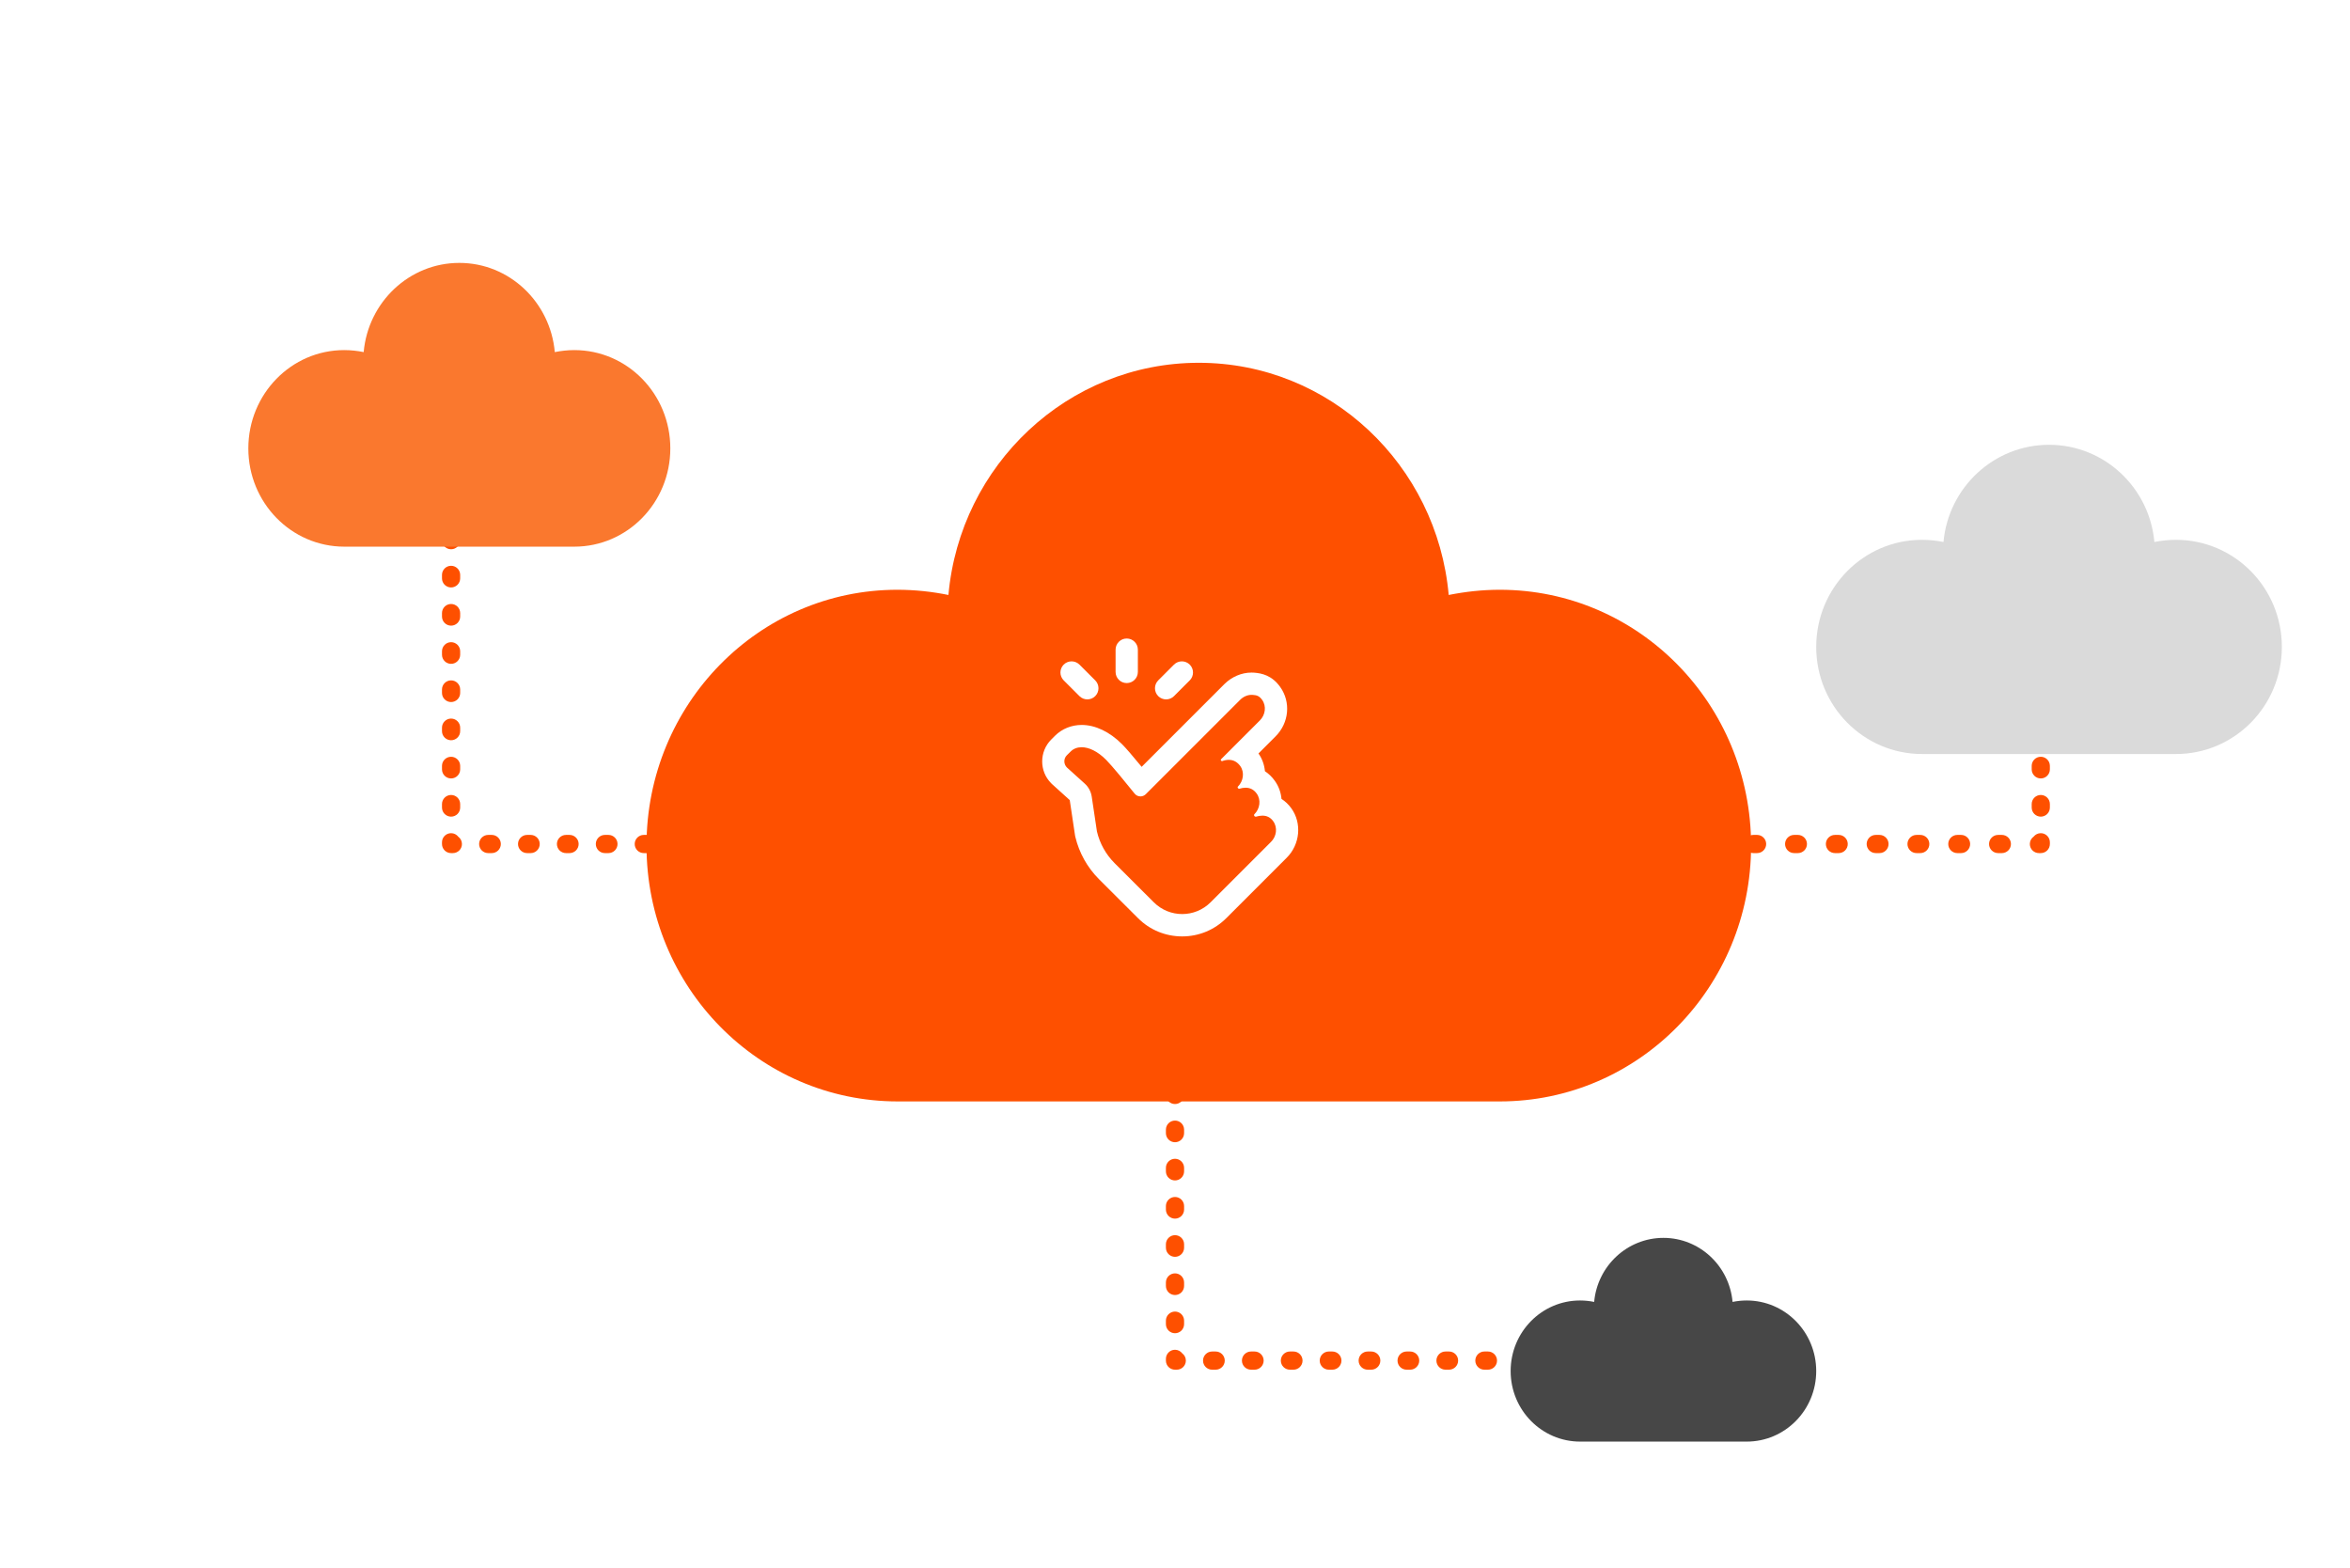 <svg width="646" height="431" viewBox="0 0 646 431" fill="none" xmlns="http://www.w3.org/2000/svg">
<g clip-path="url(#clip0_883_26012)">
<path fill-rule="evenodd" clip-rule="evenodd" d="M563.5 148V148.477C563.5 149.858 562.381 150.977 561 150.977C559.619 150.977 558.5 149.858 558.5 148.477V148H563.5ZM561 155.523C562.381 155.523 563.5 156.642 563.5 158.023V158.977C563.5 160.358 562.381 161.477 561 161.477C559.619 161.477 558.5 160.358 558.5 158.977V158.023C558.5 156.642 559.619 155.523 561 155.523ZM561 166.023C562.381 166.023 563.5 167.142 563.5 168.523V169.477C563.5 170.858 562.381 171.977 561 171.977C559.619 171.977 558.5 170.858 558.5 169.477V168.523C558.5 167.142 559.619 166.023 561 166.023ZM561 176.523C562.381 176.523 563.5 177.642 563.5 179.023V179.977C563.5 181.358 562.381 182.477 561 182.477C559.619 182.477 558.5 181.358 558.5 179.977V179.023C558.5 177.642 559.619 176.523 561 176.523ZM561 187.023C562.381 187.023 563.5 188.142 563.5 189.523V190.477C563.5 191.858 562.381 192.977 561 192.977C559.619 192.977 558.5 191.858 558.5 190.477V189.523C558.5 188.142 559.619 187.023 561 187.023ZM561 197.523C562.381 197.523 563.5 198.642 563.5 200.023V200.977C563.5 202.358 562.381 203.477 561 203.477C559.619 203.477 558.5 202.358 558.5 200.977V200.023C558.5 198.642 559.619 197.523 561 197.523ZM561 208.023C562.381 208.023 563.5 209.142 563.5 210.523V211.477C563.5 212.858 562.381 213.977 561 213.977C559.619 213.977 558.5 212.858 558.5 211.477V210.523C558.5 209.142 559.619 208.023 561 208.023ZM561 218.523C562.381 218.523 563.5 219.642 563.5 221.023V221.977C563.5 223.358 562.381 224.477 561 224.477C559.619 224.477 558.5 223.358 558.5 221.977V221.023C558.5 219.642 559.619 218.523 561 218.523ZM561 229.023C562.381 229.023 563.5 230.142 563.5 231.523V232C563.5 233.381 562.381 234.5 561 234.5H560.49C559.11 234.5 557.99 233.381 557.99 232C557.99 231.154 558.41 230.406 559.053 229.954C559.512 229.386 560.213 229.023 561 229.023ZM404.51 234.5H404V229.5H404.51C405.89 229.5 407.01 230.619 407.01 232C407.01 233.381 405.89 234.5 404.51 234.5ZM412.205 232C412.205 230.619 413.324 229.5 414.705 229.5H415.724C417.105 229.5 418.224 230.619 418.224 232C418.224 233.381 417.105 234.5 415.724 234.5H414.705C413.324 234.5 412.205 233.381 412.205 232ZM423.419 232C423.419 230.619 424.538 229.5 425.919 229.5H426.938C428.319 229.5 429.438 230.619 429.438 232C429.438 233.381 428.319 234.5 426.938 234.5H425.919C424.538 234.5 423.419 233.381 423.419 232ZM434.633 232C434.633 230.619 435.752 229.5 437.133 229.5H438.153C439.533 229.5 440.653 230.619 440.653 232C440.653 233.381 439.533 234.5 438.153 234.5H437.133C435.752 234.5 434.633 233.381 434.633 232ZM445.847 232C445.847 230.619 446.967 229.5 448.347 229.5H449.367C450.748 229.5 451.867 230.619 451.867 232C451.867 233.381 450.748 234.5 449.367 234.5H448.347C446.967 234.5 445.847 233.381 445.847 232ZM457.062 232C457.062 230.619 458.181 229.5 459.562 229.5H460.581C461.962 229.5 463.081 230.619 463.081 232C463.081 233.381 461.962 234.5 460.581 234.5H459.562C458.181 234.5 457.062 233.381 457.062 232ZM468.276 232C468.276 230.619 469.395 229.5 470.776 229.5H471.795C473.176 229.5 474.295 230.619 474.295 232C474.295 233.381 473.176 234.5 471.795 234.5H470.776C469.395 234.5 468.276 233.381 468.276 232ZM479.49 232C479.49 230.619 480.61 229.5 481.99 229.5H483.01C484.39 229.5 485.51 230.619 485.51 232C485.51 233.381 484.39 234.5 483.01 234.5H481.99C480.61 234.5 479.49 233.381 479.49 232ZM490.705 232C490.705 230.619 491.824 229.5 493.205 229.5H494.224C495.605 229.5 496.724 230.619 496.724 232C496.724 233.381 495.605 234.5 494.224 234.5H493.205C491.824 234.5 490.705 233.381 490.705 232ZM501.919 232C501.919 230.619 503.038 229.5 504.419 229.5H505.438C506.819 229.5 507.938 230.619 507.938 232C507.938 233.381 506.819 234.5 505.438 234.5H504.419C503.038 234.5 501.919 233.381 501.919 232ZM513.133 232C513.133 230.619 514.252 229.5 515.633 229.5H516.653C518.033 229.5 519.153 230.619 519.153 232C519.153 233.381 518.033 234.5 516.653 234.5H515.633C514.252 234.5 513.133 233.381 513.133 232ZM524.347 232C524.347 230.619 525.467 229.5 526.847 229.5H527.867C529.248 229.5 530.367 230.619 530.367 232C530.367 233.381 529.248 234.5 527.867 234.5H526.847C525.467 234.5 524.347 233.381 524.347 232ZM535.562 232C535.562 230.619 536.681 229.5 538.062 229.5H539.081C540.462 229.5 541.581 230.619 541.581 232C541.581 233.381 540.462 234.5 539.081 234.5H538.062C536.681 234.5 535.562 233.381 535.562 232ZM546.776 232C546.776 230.619 547.895 229.5 549.276 229.5H550.295C551.676 229.5 552.795 230.619 552.795 232C552.795 233.381 551.676 234.5 550.295 234.5H549.276C547.895 234.5 546.776 233.381 546.776 232Z" fill="#FE5000"/>
<path fill-rule="evenodd" clip-rule="evenodd" d="M320.5 290V290.477C320.5 291.858 321.619 292.977 323 292.977C324.381 292.977 325.5 291.858 325.5 290.477V290H320.5ZM323 297.523C321.619 297.523 320.5 298.642 320.5 300.023V300.977C320.5 302.358 321.619 303.477 323 303.477C324.381 303.477 325.5 302.358 325.5 300.977V300.023C325.5 298.642 324.381 297.523 323 297.523ZM323 308.023C321.619 308.023 320.5 309.142 320.5 310.523V311.477C320.5 312.858 321.619 313.977 323 313.977C324.381 313.977 325.5 312.858 325.5 311.477V310.523C325.5 309.142 324.381 308.023 323 308.023ZM323 318.523C321.619 318.523 320.5 319.642 320.5 321.023V321.977C320.5 323.358 321.619 324.477 323 324.477C324.381 324.477 325.5 323.358 325.5 321.977V321.023C325.5 319.642 324.381 318.523 323 318.523ZM323 329.023C321.619 329.023 320.5 330.142 320.5 331.523V332.477C320.5 333.858 321.619 334.977 323 334.977C324.381 334.977 325.5 333.858 325.5 332.477V331.523C325.5 330.142 324.381 329.023 323 329.023ZM323 339.523C321.619 339.523 320.5 340.642 320.5 342.023V342.977C320.5 344.358 321.619 345.477 323 345.477C324.381 345.477 325.5 344.358 325.5 342.977V342.023C325.5 340.642 324.381 339.523 323 339.523ZM323 350.023C321.619 350.023 320.5 351.142 320.5 352.523V353.477C320.5 354.858 321.619 355.977 323 355.977C324.381 355.977 325.5 354.858 325.5 353.477V352.523C325.5 351.142 324.381 350.023 323 350.023ZM323 360.523C321.619 360.523 320.5 361.642 320.5 363.023V363.977C320.5 365.358 321.619 366.477 323 366.477C324.381 366.477 325.5 365.358 325.5 363.977V363.023C325.5 361.642 324.381 360.523 323 360.523ZM323 371.023C321.619 371.023 320.5 372.142 320.5 373.523V374C320.5 375.381 321.619 376.5 323 376.5H323.486C324.867 376.5 325.986 375.381 325.986 374C325.986 373.179 325.59 372.45 324.978 371.994C324.521 371.403 323.805 371.023 323 371.023ZM461.514 376.5H462V371.5H461.514C460.133 371.5 459.014 372.619 459.014 374C459.014 375.381 460.133 376.5 461.514 376.5ZM454.294 374C454.294 372.619 453.174 371.5 451.794 371.5H450.822C449.441 371.5 448.322 372.619 448.322 374C448.322 375.381 449.441 376.5 450.822 376.5H451.794C453.174 376.5 454.294 375.381 454.294 374ZM443.601 374C443.601 372.619 442.482 371.5 441.101 371.5H440.129C438.749 371.5 437.629 372.619 437.629 374C437.629 375.381 438.749 376.5 440.129 376.5H441.101C442.482 376.5 443.601 375.381 443.601 374ZM432.909 374C432.909 372.619 431.79 371.5 430.409 371.5H429.437C428.056 371.5 426.937 372.619 426.937 374C426.937 375.381 428.056 376.5 429.437 376.5H430.409C431.79 376.5 432.909 375.381 432.909 374ZM422.217 374C422.217 372.619 421.097 371.5 419.717 371.5H418.745C417.364 371.5 416.245 372.619 416.245 374C416.245 375.381 417.364 376.5 418.745 376.5H419.717C421.097 376.5 422.217 375.381 422.217 374ZM411.524 374C411.524 372.619 410.405 371.5 409.024 371.5H408.052C406.672 371.5 405.552 372.619 405.552 374C405.552 375.381 406.672 376.5 408.052 376.5H409.024C410.405 376.5 411.524 375.381 411.524 374ZM400.832 374C400.832 372.619 399.713 371.5 398.332 371.5H397.36C395.979 371.5 394.86 372.619 394.86 374C394.86 375.381 395.979 376.5 397.36 376.5H398.332C399.713 376.5 400.832 375.381 400.832 374ZM390.14 374C390.14 372.619 389.021 371.5 387.64 371.5H386.668C385.287 371.5 384.168 372.619 384.168 374C384.168 375.381 385.287 376.5 386.668 376.5H387.64C389.021 376.5 390.14 375.381 390.14 374ZM379.448 374C379.448 372.619 378.328 371.5 376.948 371.5H375.976C374.595 371.5 373.476 372.619 373.476 374C373.476 375.381 374.595 376.5 375.976 376.5H376.948C378.328 376.5 379.448 375.381 379.448 374ZM368.755 374C368.755 372.619 367.636 371.5 366.255 371.5H365.283C363.903 371.5 362.783 372.619 362.783 374C362.783 375.381 363.903 376.5 365.283 376.5H366.255C367.636 376.5 368.755 375.381 368.755 374ZM358.063 374C358.063 372.619 356.944 371.5 355.563 371.5H354.591C353.21 371.5 352.091 372.619 352.091 374C352.091 375.381 353.21 376.5 354.591 376.5H355.563C356.944 376.5 358.063 375.381 358.063 374ZM347.371 374C347.371 372.619 346.251 371.5 344.871 371.5H343.899C342.518 371.5 341.399 372.619 341.399 374C341.399 375.381 342.518 376.5 343.899 376.5H344.871C346.251 376.5 347.371 375.381 347.371 374ZM336.678 374C336.678 372.619 335.559 371.5 334.178 371.5H333.206C331.826 371.5 330.706 372.619 330.706 374C330.706 375.381 331.826 376.5 333.206 376.5H334.178C335.559 376.5 336.678 375.381 336.678 374Z" fill="#FE5000"/>
<path fill-rule="evenodd" clip-rule="evenodd" d="M121.5 127V127.477C121.5 128.858 122.619 129.977 124 129.977C125.381 129.977 126.5 128.858 126.5 127.477V127H121.5ZM124 134.523C122.619 134.523 121.5 135.642 121.5 137.023V137.977C121.5 139.358 122.619 140.477 124 140.477C125.381 140.477 126.5 139.358 126.5 137.977V137.023C126.5 135.642 125.381 134.523 124 134.523ZM124 145.023C122.619 145.023 121.5 146.142 121.5 147.523V148.477C121.5 149.858 122.619 150.977 124 150.977C125.381 150.977 126.5 149.858 126.5 148.477V147.523C126.5 146.142 125.381 145.023 124 145.023ZM124 155.523C122.619 155.523 121.5 156.642 121.5 158.023V158.977C121.5 160.358 122.619 161.477 124 161.477C125.381 161.477 126.5 160.358 126.5 158.977V158.023C126.5 156.642 125.381 155.523 124 155.523ZM124 166.023C122.619 166.023 121.5 167.142 121.5 168.523V169.477C121.5 170.858 122.619 171.977 124 171.977C125.381 171.977 126.5 170.858 126.5 169.477V168.523C126.5 167.142 125.381 166.023 124 166.023ZM124 176.523C122.619 176.523 121.5 177.642 121.5 179.023V179.977C121.5 181.358 122.619 182.477 124 182.477C125.381 182.477 126.5 181.358 126.5 179.977V179.023C126.5 177.642 125.381 176.523 124 176.523ZM124 187.023C122.619 187.023 121.5 188.142 121.5 189.523V190.477C121.5 191.858 122.619 192.977 124 192.977C125.381 192.977 126.5 191.858 126.5 190.477V189.523C126.5 188.142 125.381 187.023 124 187.023ZM124 197.523C122.619 197.523 121.5 198.642 121.5 200.023V200.977C121.5 202.358 122.619 203.477 124 203.477C125.381 203.477 126.5 202.358 126.5 200.977V200.023C126.5 198.642 125.381 197.523 124 197.523ZM124 208.023C122.619 208.023 121.5 209.142 121.5 210.523V211.477C121.5 212.858 122.619 213.977 124 213.977C125.381 213.977 126.5 212.858 126.5 211.477V210.523C126.5 209.142 125.381 208.023 124 208.023ZM124 218.523C122.619 218.523 121.5 219.642 121.5 221.023V221.977C121.5 223.358 122.619 224.477 124 224.477C125.381 224.477 126.5 223.358 126.5 221.977V221.023C126.5 219.642 125.381 218.523 124 218.523ZM124 229.023C122.619 229.023 121.5 230.142 121.5 231.523V232C121.5 233.381 122.619 234.5 124 234.5H124.486C125.867 234.5 126.986 233.381 126.986 232C126.986 231.179 126.59 230.45 125.978 229.994C125.521 229.403 124.805 229.023 124 229.023ZM262.514 234.5H263V229.5H262.514C261.133 229.5 260.014 230.619 260.014 232C260.014 233.381 261.133 234.5 262.514 234.5ZM255.294 232C255.294 230.619 254.174 229.5 252.794 229.5H251.822C250.441 229.5 249.322 230.619 249.322 232C249.322 233.381 250.441 234.5 251.822 234.5H252.794C254.174 234.5 255.294 233.381 255.294 232ZM244.601 232C244.601 230.619 243.482 229.5 242.101 229.5H241.129C239.749 229.5 238.629 230.619 238.629 232C238.629 233.381 239.749 234.5 241.129 234.5H242.101C243.482 234.5 244.601 233.381 244.601 232ZM233.909 232C233.909 230.619 232.79 229.5 231.409 229.5H230.437C229.056 229.5 227.937 230.619 227.937 232C227.937 233.381 229.056 234.5 230.437 234.5H231.409C232.79 234.5 233.909 233.381 233.909 232ZM223.217 232C223.217 230.619 222.097 229.5 220.717 229.5H219.745C218.364 229.5 217.245 230.619 217.245 232C217.245 233.381 218.364 234.5 219.745 234.5H220.717C222.097 234.5 223.217 233.381 223.217 232ZM212.524 232C212.524 230.619 211.405 229.5 210.024 229.5H209.052C207.672 229.5 206.552 230.619 206.552 232C206.552 233.381 207.672 234.5 209.052 234.5H210.024C211.405 234.5 212.524 233.381 212.524 232ZM201.832 232C201.832 230.619 200.713 229.5 199.332 229.5H198.36C196.979 229.5 195.86 230.619 195.86 232C195.86 233.381 196.979 234.5 198.36 234.5H199.332C200.713 234.5 201.832 233.381 201.832 232ZM191.14 232C191.14 230.619 190.021 229.5 188.64 229.5H187.668C186.287 229.5 185.168 230.619 185.168 232C185.168 233.381 186.287 234.5 187.668 234.5H188.64C190.021 234.5 191.14 233.381 191.14 232ZM180.448 232C180.448 230.619 179.328 229.5 177.948 229.5H176.976C175.595 229.5 174.476 230.619 174.476 232C174.476 233.381 175.595 234.5 176.976 234.5H177.948C179.328 234.5 180.448 233.381 180.448 232ZM169.755 232C169.755 230.619 168.636 229.5 167.255 229.5H166.283C164.903 229.5 163.783 230.619 163.783 232C163.783 233.381 164.903 234.5 166.283 234.5H167.255C168.636 234.5 169.755 233.381 169.755 232ZM159.063 232C159.063 230.619 157.944 229.5 156.563 229.5H155.591C154.21 229.5 153.091 230.619 153.091 232C153.091 233.381 154.21 234.5 155.591 234.5H156.563C157.944 234.5 159.063 233.381 159.063 232ZM148.371 232C148.371 230.619 147.251 229.5 145.871 229.5H144.899C143.518 229.5 142.399 230.619 142.399 232C142.399 233.381 143.518 234.5 144.899 234.5H145.871C147.251 234.5 148.371 233.381 148.371 232ZM137.678 232C137.678 230.619 136.559 229.5 135.178 229.5H134.206C132.826 229.5 131.706 230.619 131.706 232C131.706 233.381 132.826 234.5 134.206 234.5H135.178C136.559 234.5 137.678 233.381 137.678 232Z" fill="#FE5000"/>
<g filter="url(#filter0_d_883_26012)">
<path d="M405.562 155.393C400.71 155.393 396.114 155.913 391.517 156.823C388.325 121.077 358.829 93 322.821 93C286.813 93 257.189 121.077 253.997 156.823C249.528 155.913 244.804 155.393 239.951 155.393C201.9 155.393 171 186.85 171 225.715C171 264.581 201.9 296.037 240.079 296.037H405.562C443.741 296.037 474.642 264.581 474.642 225.715C474.642 186.85 443.741 155.393 405.562 155.393Z" fill="#FE5000"/>
</g>
<g filter="url(#filter1_d_883_26012)">
<path d="M155.61 93.969C153.756 93.969 152 94.169 150.244 94.519C149.024 80.786 137.756 70 124 70C110.244 70 98.927 80.786 97.707 94.519C96 94.169 94.195 93.969 92.341 93.969C77.805 93.969 66 106.054 66 120.985C66 135.915 77.805 148 92.39 148H155.61C170.195 148 182 135.915 182 120.985C182 106.054 170.195 93.969 155.61 93.969Z" fill="#FA782E"/>
</g>
<g filter="url(#filter2_d_883_26012)">
<path d="M595.88 146.12C593.834 146.12 591.897 146.338 589.959 146.719C588.613 131.754 576.179 120 561 120C545.821 120 533.333 131.754 531.987 146.719C530.103 146.338 528.112 146.12 526.066 146.12C510.026 146.12 497 159.289 497 175.56C497 191.831 510.026 205 526.12 205H595.88C611.974 205 625 191.831 625 175.56C625 159.289 611.974 146.12 595.88 146.12Z" fill="#DADADA"/>
</g>
<g filter="url(#filter3_d_883_26012)">
<path d="M477.89 355.209C476.548 355.209 475.276 355.352 474.004 355.603C473.121 345.744 464.961 338 455 338C445.039 338 436.844 345.744 435.96 355.603C434.724 355.352 433.417 355.209 432.075 355.209C421.548 355.209 413 363.885 413 374.604C413 385.324 421.548 394 432.11 394H477.89C488.452 394 497 385.324 497 374.604C497 363.885 488.452 355.209 477.89 355.209Z" fill="#474747"/>
</g>
<path d="M344.008 191.004C344.008 191.004 344.192 191.004 344.274 191.004C345.478 191.086 346.152 191.27 346.948 192.372C348.194 194.108 347.846 196.537 346.315 198.048L335.637 208.726C335.474 208.889 335.699 209.216 335.903 209.216C335.923 209.216 335.944 209.216 335.964 209.216C336.576 208.991 337.189 208.869 337.781 208.869C338.986 208.869 340.068 209.379 340.925 210.543C342.171 212.278 341.803 214.728 340.292 216.219C340.088 216.423 340.333 216.811 340.599 216.811C340.619 216.811 340.66 216.811 340.68 216.811C341.272 216.627 341.844 216.525 342.395 216.525C343.579 216.525 344.641 216.995 345.458 218.138C346.703 219.873 346.356 222.303 344.825 223.814C344.58 224.059 344.825 224.488 345.151 224.488C345.192 224.488 345.213 224.488 345.254 224.488C345.866 224.304 346.458 224.202 347.03 224.202C348.173 224.202 349.214 224.631 350.011 225.753C351.256 227.489 350.909 229.939 349.378 231.429L332.799 248.008C330.635 250.172 327.818 251.254 324.98 251.254C322.142 251.254 319.324 250.172 317.16 248.008L306.401 237.268C304.012 234.88 302.317 231.858 301.541 228.551L300.112 218.996C299.908 217.587 299.214 216.301 298.152 215.361L293.273 210.951C292.354 210.012 292.354 208.522 293.273 207.603L294.334 206.562C295.09 205.806 296.131 205.398 297.336 205.398C299.275 205.398 301.684 206.46 304.073 208.869C305.666 210.461 309.729 215.443 311.913 218.158C312.321 218.669 312.914 218.914 313.506 218.914C314.036 218.914 314.547 218.71 314.955 218.322L340.905 192.372C341.762 191.515 342.885 191.004 344.008 191.004ZM344.008 184.879C341.293 184.879 338.598 186.043 336.576 188.044L313.832 210.788C311.26 207.644 309.443 205.561 308.422 204.541C305.033 201.151 301.092 199.273 297.356 199.273C294.539 199.273 291.946 200.335 290.026 202.233L288.985 203.275C285.678 206.582 285.657 211.972 288.944 215.28L289.067 215.402L289.189 215.525L294.069 219.935L295.498 229.49L295.539 229.755L295.6 230.021C296.641 234.41 298.887 238.432 302.072 241.638L312.832 252.377C316.078 255.623 320.386 257.399 324.98 257.399C329.574 257.399 333.881 255.603 337.128 252.356L353.706 235.778C357.381 232.123 357.932 226.264 354.972 222.181C354.216 221.119 353.298 220.261 352.277 219.608C352.114 217.832 351.501 216.096 350.419 214.606C349.664 213.544 348.745 212.666 347.724 211.993C347.561 210.257 346.989 208.583 345.948 207.113L350.644 202.417C354.359 198.701 354.89 192.985 351.909 188.82C349.643 185.655 346.887 185.063 344.723 184.9C344.478 184.9 344.253 184.879 344.008 184.879Z" fill="white"/>
<path d="M306.667 178.575C306.667 176.884 308.038 175.513 309.729 175.513C311.421 175.513 312.792 176.884 312.792 178.575V184.7C312.792 186.391 311.421 187.763 309.729 187.763C308.038 187.763 306.667 186.391 306.667 184.7V178.575Z" fill="white"/>
<path d="M292.405 187.02C291.209 185.824 291.209 183.885 292.405 182.689C293.601 181.493 295.54 181.493 296.736 182.689L301.067 187.02C302.263 188.216 302.263 190.155 301.067 191.351C299.871 192.547 297.932 192.547 296.736 191.351L292.405 187.02Z" fill="white"/>
<path d="M322.722 182.689C323.918 181.493 325.857 181.493 327.053 182.689C328.249 183.885 328.249 185.824 327.053 187.02L322.722 191.351C321.526 192.547 319.587 192.547 318.391 191.351C317.195 190.155 317.195 188.216 318.391 187.02L322.722 182.689Z" fill="white"/>
</g>
<defs>
<filter id="filter0_d_883_26012" x="157.557" y="79.557" width="343.971" height="243.367" filterUnits="userSpaceOnUse" color-interpolation-filters="sRGB">
<feFlood flood-opacity="0" result="BackgroundImageFix"/>
<feColorMatrix in="SourceAlpha" type="matrix" values="0 0 0 0 0 0 0 0 0 0 0 0 0 0 0 0 0 0 127 0" result="hardAlpha"/>
<feOffset dx="6.722" dy="6.722"/>
<feGaussianBlur stdDeviation="10.082"/>
<feColorMatrix type="matrix" values="0 0 0 0 0 0 0 0 0 0 0 0 0 0 0 0 0 0 0.17 0"/>
<feBlend mode="normal" in2="BackgroundImageFix" result="effect1_dropShadow_883_26012"/>
<feBlend mode="normal" in="SourceGraphic" in2="effect1_dropShadow_883_26012" result="shape"/>
</filter>
<filter id="filter1_d_883_26012" x="61.468" y="65.468" width="129.595" height="91.595" filterUnits="userSpaceOnUse" color-interpolation-filters="sRGB">
<feFlood flood-opacity="0" result="BackgroundImageFix"/>
<feColorMatrix in="SourceAlpha" type="matrix" values="0 0 0 0 0 0 0 0 0 0 0 0 0 0 0 0 0 0 127 0" result="hardAlpha"/>
<feOffset dx="2.266" dy="2.266"/>
<feGaussianBlur stdDeviation="3.399"/>
<feColorMatrix type="matrix" values="0 0 0 0 0 0 0 0 0 0 0 0 0 0 0 0 0 0 0.17 0"/>
<feBlend mode="normal" in2="BackgroundImageFix" result="effect1_dropShadow_883_26012"/>
<feBlend mode="normal" in="SourceGraphic" in2="effect1_dropShadow_883_26012" result="shape"/>
</filter>
<filter id="filter2_d_883_26012" x="492.468" y="115.468" width="141.595" height="98.595" filterUnits="userSpaceOnUse" color-interpolation-filters="sRGB">
<feFlood flood-opacity="0" result="BackgroundImageFix"/>
<feColorMatrix in="SourceAlpha" type="matrix" values="0 0 0 0 0 0 0 0 0 0 0 0 0 0 0 0 0 0 127 0" result="hardAlpha"/>
<feOffset dx="2.266" dy="2.266"/>
<feGaussianBlur stdDeviation="3.399"/>
<feColorMatrix type="matrix" values="0 0 0 0 0 0 0 0 0 0 0 0 0 0 0 0 0 0 0.17 0"/>
<feBlend mode="normal" in2="BackgroundImageFix" result="effect1_dropShadow_883_26012"/>
<feBlend mode="normal" in="SourceGraphic" in2="effect1_dropShadow_883_26012" result="shape"/>
</filter>
<filter id="filter3_d_883_26012" x="408.468" y="333.468" width="97.595" height="69.595" filterUnits="userSpaceOnUse" color-interpolation-filters="sRGB">
<feFlood flood-opacity="0" result="BackgroundImageFix"/>
<feColorMatrix in="SourceAlpha" type="matrix" values="0 0 0 0 0 0 0 0 0 0 0 0 0 0 0 0 0 0 127 0" result="hardAlpha"/>
<feOffset dx="2.266" dy="2.266"/>
<feGaussianBlur stdDeviation="3.399"/>
<feColorMatrix type="matrix" values="0 0 0 0 0 0 0 0 0 0 0 0 0 0 0 0 0 0 0.17 0"/>
<feBlend mode="normal" in2="BackgroundImageFix" result="effect1_dropShadow_883_26012"/>
<feBlend mode="normal" in="SourceGraphic" in2="effect1_dropShadow_883_26012" result="shape"/>
</filter>
<clipPath id="clip0_883_26012">
<rect width="646" height="430.667" fill="white"/>
</clipPath>
</defs>
</svg>
